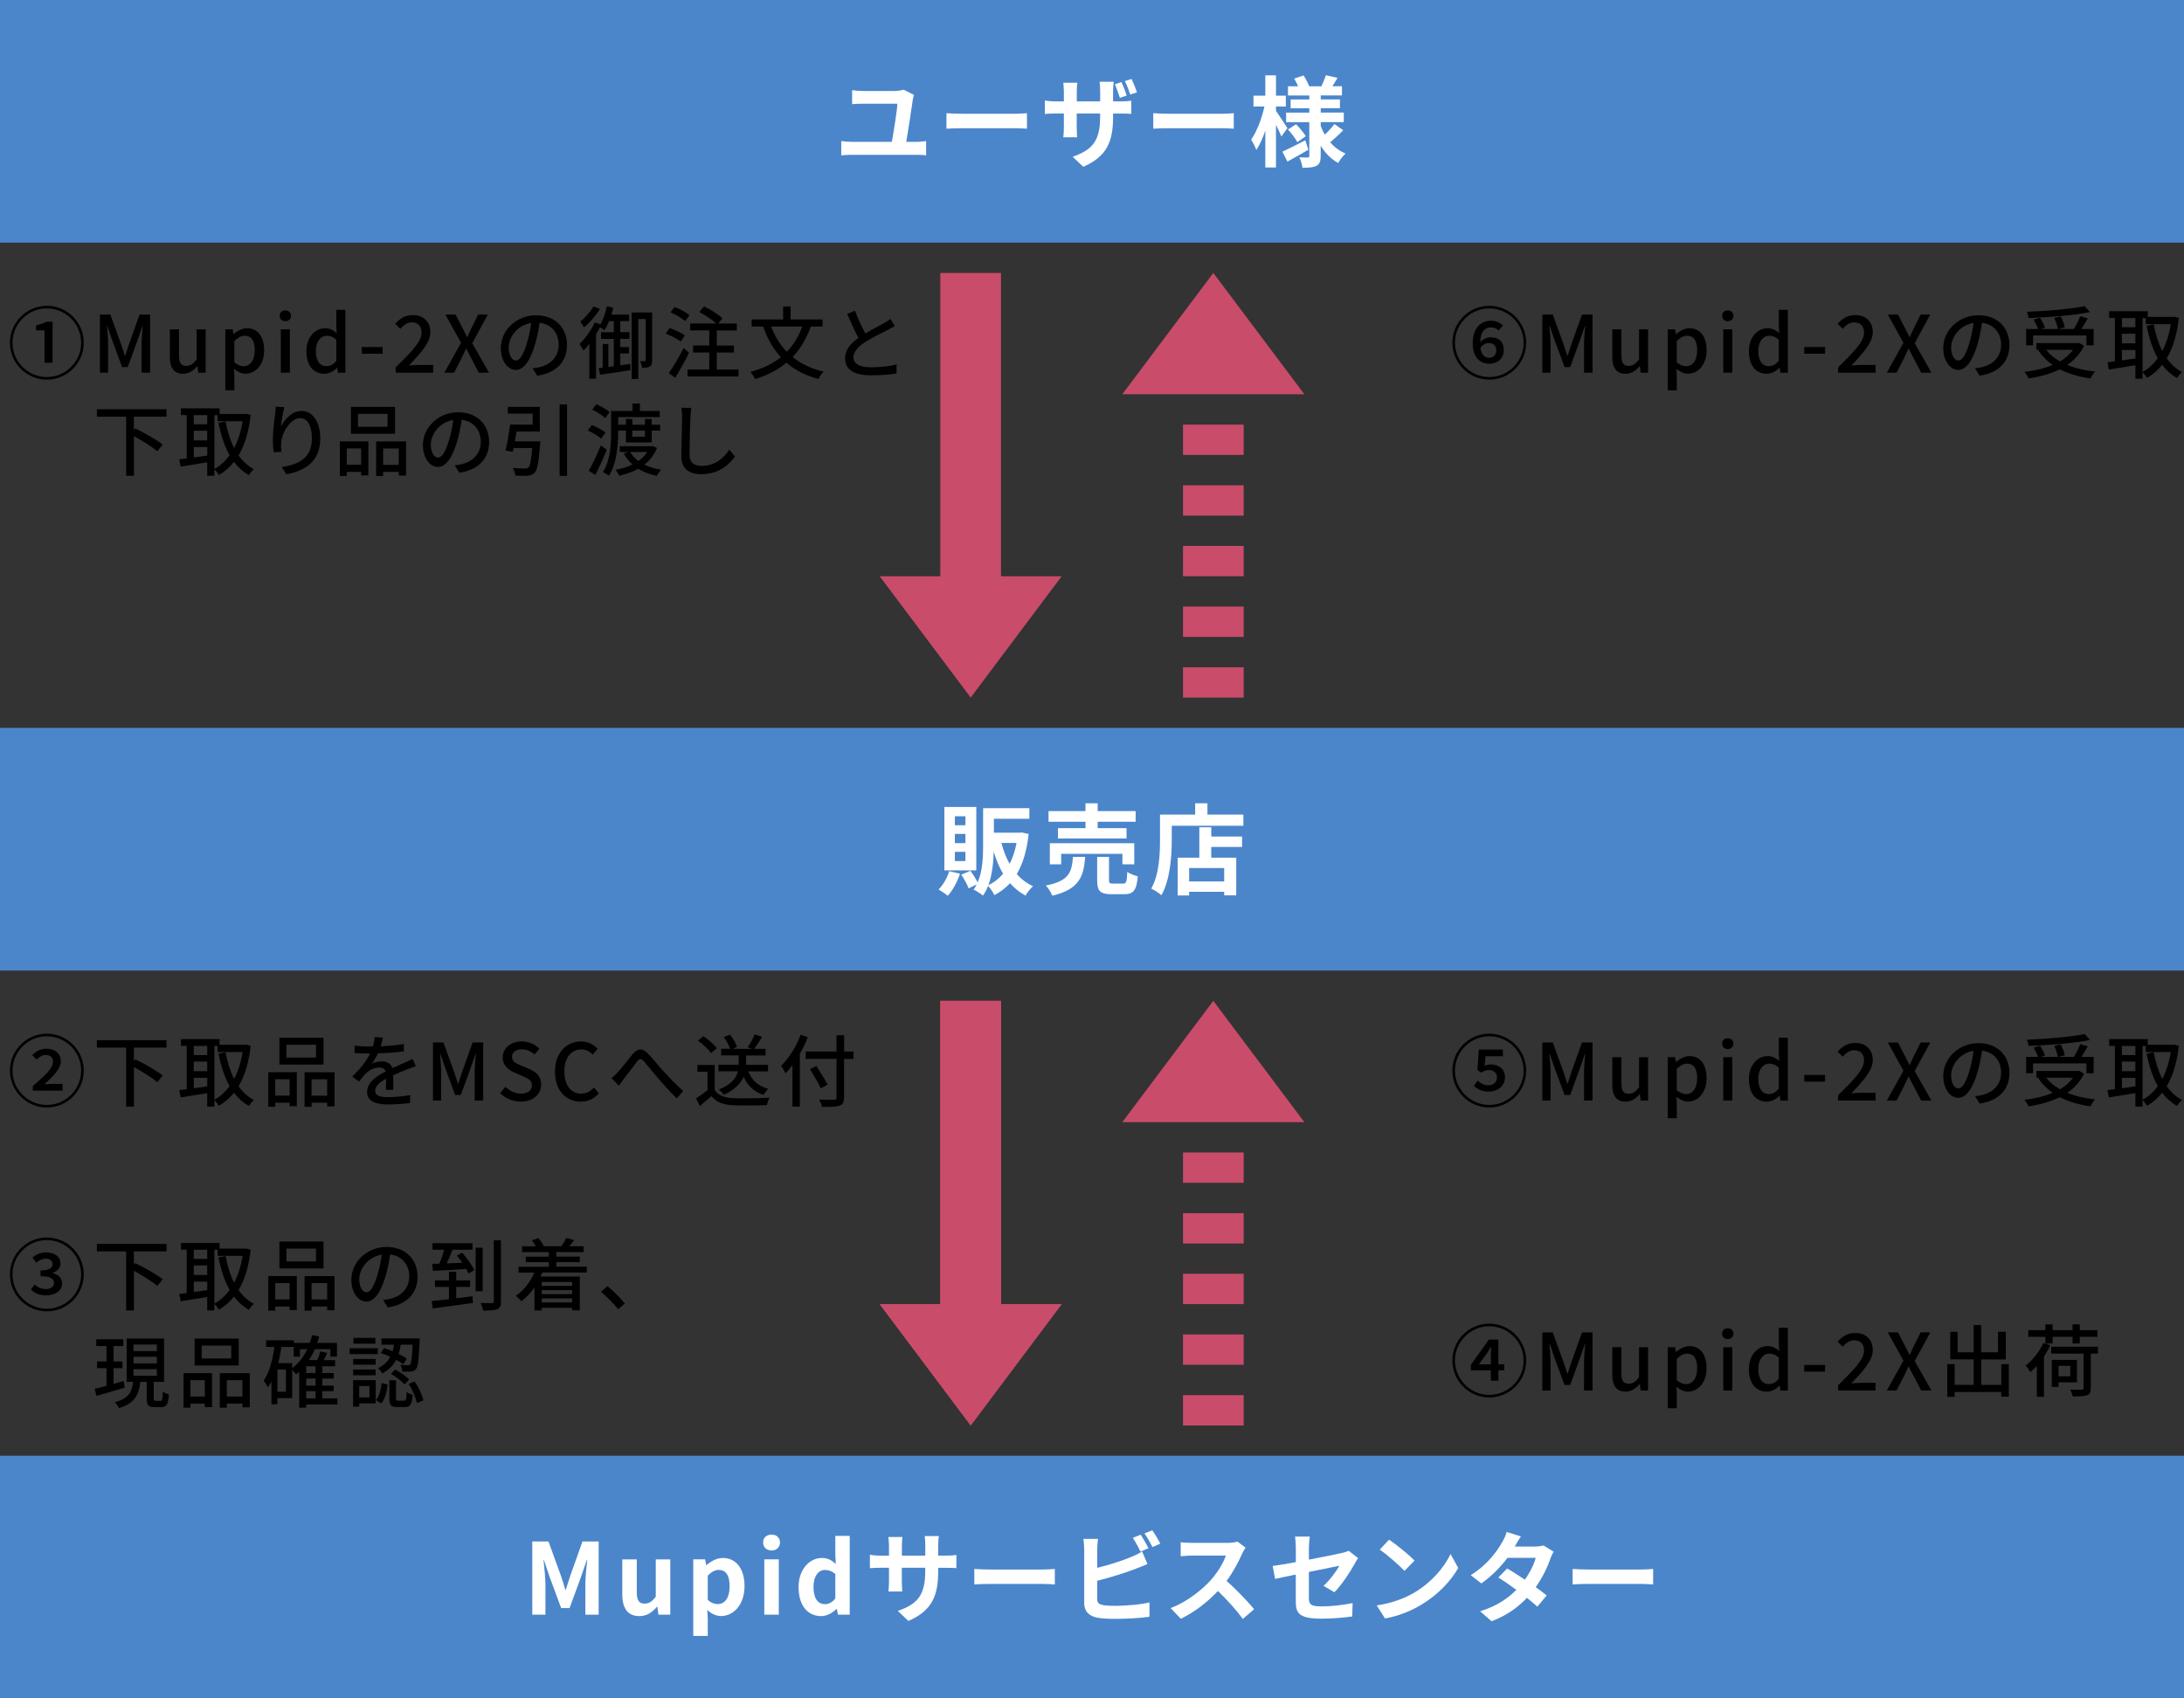 <?xml version="1.0" encoding="UTF-8"?>
<svg id="_レイヤー_1" data-name="レイヤー 1" xmlns="http://www.w3.org/2000/svg" width="420" height="326.67" viewBox="0 0 420 326.67">
  <rect x="0" y="0" width="420" height="326.67" fill="#333333" stroke="none"/>
  <defs>
    <style>
      .cls-1 {
        fill: #c94c6a;
      }

      .cls-2 {
        fill: #fff;
      }

      .cls-3 {
        fill: #4b86cb;
      }
    </style>
  </defs>
  <polygon class="cls-1" points="186.67 134.17 204.17 110.83 169.17 110.83 186.67 134.17"/>
  <polygon class="cls-1" points="186.67 274.17 204.17 250.83 169.17 250.83 186.67 274.17"/>
  <rect class="cls-3" width="420" height="46.67"/>
  <g>
    <path class="cls-2" d="M175.55,19.09c-.23,1.73-.91,6.06-1.27,8.19h2.05c.67,0,1.27-.1,1.77-.15v2.75c-.53-.08-1.33-.1-1.77-.1h-12.67c-.57,0-1.23.04-1.88.1v-2.75c.61.09,1.29.15,1.88.15h7.85c.36-2.07,1.03-6.1,1.06-7.33h-6.55c-.76,0-1.46.02-2.15.08v-2.68c.61.08,1.48.15,2.13.15h6c.49,0,1.44-.11,1.77-.25l1.98.99c-.08.27-.17.7-.19.85Z"/>
    <path class="cls-2" d="M185.07,21.88h10.2c.89,0,1.73-.08,2.22-.11v2.98c-.46-.02-1.42-.09-2.22-.09h-10.2c-1.08,0-2.36.04-3.06.09v-2.98c.68.06,2.07.11,3.06.11Z"/>
    <path class="cls-2" d="M208.31,32.07l-2.03-1.92c3.67-1.29,5.28-2.93,5.28-7.6v-.72h-4.5v2.58c0,.86.06,1.62.08,2h-2.66c.06-.38.11-1.14.11-2v-2.58h-1.61c-.95,0-1.63.06-2.05.08v-2.58c.34.06,1.1.17,2.05.17h1.61v-1.88c0-.55-.06-1.12-.11-1.71h2.7c-.04.36-.11.97-.11,1.73v1.86h4.5v-2c0-.76-.06-1.39-.11-1.77h2.72c-.06.4-.13,1.01-.13,1.77v2h1.41c1.01,0,1.58-.04,2.09-.13v2.53c-.42-.04-1.08-.06-2.07-.06h-1.43v.63c0,4.71-1.12,7.58-5.72,9.61ZM216.67,18.39l-1.31.42c-.27-.8-.61-1.84-.97-2.6l1.27-.42c.36.76.8,1.86,1.01,2.6ZM218.66,17.76l-1.31.42c-.27-.82-.63-1.84-1.03-2.58l1.29-.42c.36.76.8,1.86,1.04,2.58Z"/>
    <path class="cls-2" d="M224.84,21.88h10.2c.89,0,1.73-.08,2.22-.11v2.98c-.46-.02-1.42-.09-2.22-.09h-10.2c-1.08,0-2.36.04-3.06.09v-2.98c.68.06,2.07.11,3.06.11Z"/>
    <path class="cls-2" d="M246.42,26.24c-.23-.55-.63-1.41-1.04-2.22v8.19h-2.05v-7.1c-.49,1.46-1.08,2.79-1.73,3.74-.21-.63-.67-1.48-.99-2,1.06-1.48,2.07-4.12,2.55-6.36h-2.11v-2.09h2.28v-3.91h2.05v3.91h1.9v2.09h-1.9v.84c.51.7,1.88,2.79,2.2,3.31l-1.16,1.62ZM251.61,28.8c-1.33.78-2.81,1.61-4.03,2.28l-.97-1.9c1.12-.51,2.79-1.37,4.41-2.2l.59,1.82ZM258.31,25.04c-.8.84-1.77,1.73-2.51,2.34.82.93,1.8,1.67,2.96,2.15-.48.42-1.1,1.25-1.42,1.82-1.39-.76-2.51-1.92-3.36-3.34v1.98c0,1.03-.19,1.56-.8,1.9-.63.32-1.52.38-2.7.38-.08-.59-.32-1.46-.61-2.01.65.04,1.39.04,1.62.04s.3-.09.3-.32v-6.48h-4.46v-1.84h4.46v-.84h-3.59v-1.69h3.59v-.76h-4.1v-1.77h1.94c-.19-.49-.48-1.03-.74-1.48l1.79-.61c.44.67.89,1.52,1.08,2.09h2.36c.29-.65.67-1.52.86-2.13l2.24.51c-.34.57-.68,1.14-.99,1.61h1.84v1.77h-4.08v.76h3.69v1.69h-3.69v.84h4.43v1.84h-4.43v.74c.21.59.48,1.14.78,1.67.67-.63,1.41-1.42,1.84-2.05l1.71,1.2ZM249.23,23.9c.7.68,1.5,1.65,1.88,2.3l-1.62,1.14c-.34-.67-1.12-1.69-1.8-2.43l1.54-1.01Z"/>
  </g>
  <rect class="cls-3" y="140" width="420" height="46.67"/>
  <g>
    <path class="cls-2" d="M184.62,168.04c-.53,1.6-1.42,3.23-2.36,4.25-.42-.36-1.27-.93-1.77-1.21.89-.88,1.65-2.2,2.05-3.52l2.07.48ZM187.75,167.41h-6.14v-12.2h6.14v12.2ZM185.66,157h-2.03v1.73h2.03v-1.73ZM185.66,160.4h-2.03v1.77h2.03v-1.77ZM185.66,163.84h-2.03v1.77h2.03v-1.77ZM197.82,160.42c-.36,3.21-1.12,5.74-2.28,7.69.85.99,1.9,1.79,3.12,2.34-.47.42-1.14,1.23-1.44,1.8-1.16-.61-2.15-1.43-2.98-2.38-.86.93-1.86,1.69-3,2.3-.27-.53-.76-1.31-1.22-1.77-.27.67-.59,1.31-.99,1.86-.38-.34-1.29-.93-1.8-1.16.23-.3.42-.64.59-.99l-1.54.76c-.25-.72-.87-1.82-1.42-2.64l1.75-.74c.51.67,1.06,1.56,1.41,2.22.95-2.2,1.04-4.94,1.04-7.14v-7.12h8.89v2.03h-6.82v2.68h5.02l.36-.04,1.33.29ZM192.9,168.06c-.74-1.25-1.33-2.68-1.8-4.24-.06,2.07-.29,4.43-1.03,6.44,1.08-.51,2.03-1.25,2.83-2.21ZM192.58,162.13c.38,1.46.89,2.83,1.58,4.03.59-1.16,1.04-2.51,1.33-4.03h-2.91Z"/>
    <path class="cls-2" d="M208.69,164.81c-.3,3.82-1.14,6.23-6.33,7.47-.21-.59-.78-1.48-1.23-1.96,4.5-.88,4.98-2.58,5.21-5.51h2.36ZM208.75,158.05h-7.11v-2.05h7.11v-1.5h2.34v1.5h7.3v2.05h-7.3v1.24h5.55v1.98h-13.19v-1.98h5.3v-1.24ZM215.85,166.24v-2.01h-11.78v2.01h-2.18v-4.05h16.24v4.05h-2.28ZM215.96,169.96c.63,0,.74-.32.82-2.26.46.36,1.42.7,2.03.85-.25,2.74-.84,3.44-2.62,3.44h-2.45c-2.2,0-2.75-.65-2.75-2.68v-4.5h2.28v4.48c0,.59.11.66.8.66h1.9Z"/>
    <path class="cls-2" d="M239.11,156.68v2.15h-13.77v2.64c0,3.06-.29,7.75-1.99,10.71-.42-.38-1.42-1.03-1.96-1.27,1.56-2.72,1.69-6.71,1.69-9.44v-4.79h6.76v-2.18h2.36v2.18h6.92ZM232.93,160.9h5.93v2h-5.93v2.07h4.81v7.24h-2.32v-.68h-6.74v.7h-2.2v-7.26h4.16v-5.85h2.3v1.79ZM235.42,166.96h-6.74v2.58h6.74v-2.58Z"/>
  </g>
  <rect class="cls-3" y="280" width="420" height="46.67"/>
  <g>
    <path class="cls-2" d="M102.36,296.49h3.12l2.39,6.59c.3.87.57,1.8.85,2.7h.09c.3-.89.55-1.82.86-2.7l2.34-6.59h3.12v14.08h-2.56v-5.87c0-1.33.21-3.29.36-4.62h-.09l-1.14,3.31-2.17,5.91h-1.61l-2.19-5.91-1.12-3.31h-.08c.13,1.33.36,3.29.36,4.62v5.87h-2.53v-14.08Z"/>
    <path class="cls-2" d="M119.67,306.58v-6.65h2.79v6.29c0,1.63.46,2.22,1.48,2.22.87,0,1.44-.38,2.17-1.33v-7.18h2.79v10.64h-2.28l-.21-1.52h-.08c-.91,1.08-1.94,1.79-3.38,1.79-2.3,0-3.29-1.6-3.29-4.25Z"/>
    <path class="cls-2" d="M133.32,299.93h2.28l.21,1.1h.06c.89-.76,1.99-1.37,3.13-1.37,2.62,0,4.18,2.15,4.18,5.41,0,3.65-2.18,5.76-4.52,5.76-.93,0-1.82-.42-2.64-1.16l.09,1.75v3.23h-2.79v-14.72ZM140.31,305.11c0-2.03-.65-3.15-2.11-3.15-.72,0-1.37.36-2.09,1.1v4.67c.67.59,1.35.8,1.92.8,1.29,0,2.28-1.1,2.28-3.42Z"/>
    <path class="cls-2" d="M146.75,296.68c0-.91.67-1.52,1.63-1.52s1.62.61,1.62,1.52-.67,1.54-1.62,1.54-1.63-.61-1.63-1.54ZM146.98,299.93h2.79v10.64h-2.79v-10.64Z"/>
    <path class="cls-2" d="M153.57,305.25c0-3.46,2.17-5.59,4.46-5.59,1.2,0,1.94.46,2.7,1.16l-.09-1.67v-3.74h2.77v15.16h-2.26l-.21-1.1h-.08c-.78.76-1.84,1.37-2.94,1.37-2.64,0-4.35-2.09-4.35-5.58ZM160.64,307.43v-4.67c-.65-.59-1.33-.8-2-.8-1.2,0-2.2,1.14-2.2,3.27s.8,3.31,2.2,3.31c.74,0,1.37-.3,2-1.1Z"/>
    <path class="cls-2" d="M174.68,311.76l-2.03-1.92c3.67-1.27,5.28-2.91,5.28-7.58v-.72h-4.5v2.58c0,.84.06,1.62.08,1.99h-2.66c.06-.38.11-1.14.11-1.99v-2.58h-1.62c-.95,0-1.63.04-2.05.08v-2.58c.32.06,1.1.17,2.05.17h1.62v-1.88c0-.55-.06-1.14-.11-1.71h2.7c-.06.36-.11.97-.11,1.71v1.88h4.5v-2c0-.76-.06-1.39-.11-1.77h2.72c-.06.38-.13,1.01-.13,1.77v2h1.41c1.01,0,1.58-.04,2.09-.13v2.53c-.42-.04-1.08-.06-2.09-.06h-1.41v.63c0,4.71-1.14,7.58-5.72,9.59Z"/>
    <path class="cls-2" d="M190.43,301.88h10.2c.89,0,1.73-.08,2.22-.11v2.98c-.46-.02-1.42-.1-2.22-.1h-10.2c-1.08,0-2.36.04-3.06.1v-2.98c.68.06,2.07.11,3.06.11Z"/>
    <path class="cls-2" d="M211,297.97v3.59c2.24-.55,4.88-1.39,6.57-2.11.68-.27,1.33-.57,2.07-1.03l1.03,2.41c-.74.3-1.6.67-2.22.89-1.92.76-4.98,1.71-7.45,2.32v3.51c0,.82.38,1.03,1.24,1.2.57.08,1.35.12,2.2.12,1.98,0,5.05-.25,6.61-.67v2.77c-1.79.27-4.67.4-6.76.4-1.24,0-2.38-.07-3.19-.21-1.65-.3-2.6-1.21-2.6-2.85v-10.35c0-.42-.06-1.41-.15-1.98h2.81c-.09.57-.15,1.44-.15,1.98ZM220.87,297.78l-1.54.65c-.38-.78-.97-1.9-1.48-2.64l1.5-.61c.48.7,1.16,1.9,1.52,2.6ZM223.13,296.91l-1.5.65c-.4-.8-1.01-1.9-1.54-2.62l1.5-.61c.51.7,1.22,1.92,1.54,2.58Z"/>
    <path class="cls-2" d="M238.86,298.86c-.65,1.48-1.71,3.51-2.98,5.22,1.88,1.63,4.18,4.07,5.3,5.43l-2.17,1.88c-1.24-1.71-3-3.65-4.79-5.38-2.01,2.13-4.54,4.1-7.14,5.34l-1.96-2.05c3.06-1.14,6-3.46,7.79-5.45,1.25-1.43,2.41-3.31,2.83-4.65h-6.44c-.8,0-1.84.11-2.24.13v-2.7c.51.08,1.67.13,2.24.13h6.71c.82,0,1.58-.12,1.96-.25l1.56,1.16c-.15.21-.49.8-.67,1.18Z"/>
    <path class="cls-2" d="M249.2,302.85c-1.69.34-3.19.65-3.99.84l-.46-2.49c.89-.11,2.56-.4,4.45-.74v-2.72c0-.63-.06-1.6-.15-2.19h2.83c-.08.59-.17,1.54-.17,2.19v2.24c2.77-.53,5.43-1.06,6.29-1.27.53-.11.99-.25,1.35-.44l1.82,1.41c-.17.27-.46.7-.63,1.04-.84,1.58-2.56,4.18-3.93,5.53l-2.09-1.23c1.25-1.12,2.51-2.85,3.04-3.86-.59.13-3.15.63-5.85,1.18v5.03c0,1.18.34,1.6,2.43,1.6s4.1-.27,5.98-.64l-.08,2.58c-1.58.23-3.86.42-5.89.42-4.33,0-4.96-1.04-4.96-3.29v-5.19Z"/>
    <path class="cls-2" d="M272.03,306.29c3.25-1.92,5.72-4.83,6.92-7.39l1.48,2.68c-1.44,2.56-3.97,5.19-7.03,7.03-1.92,1.16-4.37,2.22-7.05,2.68l-1.6-2.51c2.96-.42,5.43-1.39,7.28-2.49ZM272.03,300.16l-1.94,1.98c-.99-1.06-3.36-3.13-4.75-4.1l1.79-1.9c1.33.89,3.8,2.87,4.9,4.03Z"/>
    <path class="cls-2" d="M291.32,297.46h3.86c.59,0,1.23-.08,1.65-.21l1.94,1.2c-.21.36-.46.87-.63,1.35-.51,1.54-1.46,3.57-2.81,5.47.82.59,1.56,1.14,2.11,1.6l-1.8,2.15c-.51-.47-1.22-1.06-2-1.69-1.67,1.77-3.84,3.38-6.8,4.5l-2.2-1.92c3.29-1.01,5.4-2.55,6.97-4.12-1.24-.91-2.49-1.77-3.46-2.38l1.69-1.73c1.01.57,2.2,1.35,3.4,2.15.99-1.37,1.8-3.02,2.09-4.2h-5.43c-1.33,1.77-3.1,3.59-5.02,4.92l-2.05-1.58c3.32-2.07,5.09-4.67,6.04-6.33.3-.46.7-1.33.87-1.98l2.75.86c-.48.66-.95,1.52-1.18,1.94Z"/>
    <path class="cls-2" d="M305.49,301.88h10.2c.89,0,1.73-.08,2.22-.11v2.98c-.46-.02-1.42-.1-2.22-.1h-10.2c-1.08,0-2.36.04-3.06.1v-2.98c.68.06,2.07.11,3.06.11Z"/>
  </g>
  <rect class="cls-1" x="180.83" y="192.5" width="11.67" height="70"/>
  <rect class="cls-1" x="180.83" y="52.5" width="11.67" height="70"/>
  <polygon class="cls-1" points="186.67 274.17 204.17 250.83 169.17 250.83 186.67 274.17"/>
  <rect class="cls-1" x="180.83" y="192.5" width="11.67" height="70"/>
  <g>
    <polygon class="cls-1" points="233.33 52.5 215.83 75.83 250.83 75.83 233.33 52.5"/>
    <rect class="cls-1" x="227.5" y="81.67" width="11.67" height="5.83" transform="translate(466.67 169.17) rotate(-180)"/>
    <rect class="cls-1" x="227.5" y="93.33" width="11.67" height="5.83" transform="translate(466.67 192.5) rotate(-180)"/>
    <rect class="cls-1" x="227.5" y="105" width="11.67" height="5.83" transform="translate(466.67 215.83) rotate(-180)"/>
    <rect class="cls-1" x="227.5" y="116.67" width="11.67" height="5.83" transform="translate(466.67 239.17) rotate(-180)"/>
    <rect class="cls-1" x="227.5" y="128.33" width="11.67" height="5.83" transform="translate(466.67 262.5) rotate(-180)"/>
  </g>
  <g>
    <polygon class="cls-1" points="233.33 192.5 215.83 215.83 250.83 215.83 233.33 192.5"/>
    <rect class="cls-1" x="227.5" y="221.67" width="11.67" height="5.83" transform="translate(466.67 449.17) rotate(-180)"/>
    <rect class="cls-1" x="227.5" y="233.33" width="11.67" height="5.83" transform="translate(466.67 472.5) rotate(-180)"/>
    <rect class="cls-1" x="227.5" y="245" width="11.67" height="5.83" transform="translate(466.67 495.83) rotate(-180)"/>
    <rect class="cls-1" x="227.5" y="256.67" width="11.67" height="5.83" transform="translate(466.67 519.17) rotate(-180)"/>
    <rect class="cls-1" x="227.5" y="268.33" width="11.67" height="5.83" transform="translate(466.67 542.5) rotate(-180)"/>
  </g>
  <g>
    <path d="M293.5,65.92c0,3.94-3.21,7.1-7.1,7.1s-7.1-3.19-7.1-7.1,3.19-7.1,7.1-7.1,7.1,3.18,7.1,7.1ZM293,65.92c0-3.64-2.96-6.6-6.6-6.6s-6.6,2.99-6.6,6.6,2.96,6.6,6.6,6.6,6.6-2.96,6.6-6.6ZM288.2,63.55c-.35-.33-.9-.59-1.44-.59-1.11,0-2.03.71-2.11,2.84.53-.56,1.32-.93,2.05-.93,1.46,0,2.49.8,2.49,2.47s-1.26,2.62-2.78,2.62c-1.74,0-3.2-1.2-3.2-3.9,0-3.06,1.65-4.37,3.49-4.37,1.05,0,1.8.41,2.32.91l-.82.94ZM287.75,67.39c0-.88-.53-1.41-1.43-1.41-.5,0-1.11.24-1.62.9.17,1.38.82,1.93,1.73,1.93.71,0,1.32-.56,1.32-1.41Z"/>
    <path d="M296.59,60.5h2.02l2.05,5.66c.26.74.49,1.5.74,2.24h.08c.26-.74.47-1.5.73-2.24l2.02-5.66h2.03v11.18h-1.64v-5.52c0-1,.14-2.44.23-3.46h-.06l-.89,2.58-1.94,5.32h-1.09l-1.96-5.32-.88-2.58h-.06c.08,1.02.21,2.46.21,3.46v5.52h-1.58v-11.18Z"/>
    <path d="M310.06,68.59v-5.25h1.75v5.04c0,1.43.41,2,1.39,2,.77,0,1.3-.36,2-1.24v-5.79h1.74v8.34h-1.43l-.14-1.26h-.05c-.76.88-1.58,1.46-2.71,1.46-1.79,0-2.56-1.17-2.56-3.29Z"/>
    <path d="M320.7,63.34h1.43l.14.91h.05c.73-.61,1.64-1.12,2.58-1.12,2.11,0,3.29,1.68,3.29,4.25,0,2.87-1.71,4.5-3.59,4.5-.74,0-1.49-.33-2.2-.94l.06,1.43v2.7h-1.74v-11.72ZM326.38,67.4c0-1.74-.56-2.82-1.96-2.82-.65,0-1.27.33-1.97,1.02v4.08c.65.56,1.29.76,1.81.76,1.21,0,2.12-1.08,2.12-3.03Z"/>
    <path d="M331.18,60.73c0-.62.44-1.03,1.08-1.03s1.09.41,1.09,1.03-.46,1.05-1.09,1.05-1.08-.41-1.08-1.05ZM331.4,63.34h1.74v8.34h-1.74v-8.34Z"/>
    <path d="M336.33,67.51c0-2.7,1.71-4.38,3.58-4.38.96,0,1.56.36,2.25.94l-.08-1.38v-3.09h1.74v12.09h-1.43l-.14-.94h-.06c-.62.64-1.49,1.14-2.43,1.14-2.09,0-3.44-1.59-3.44-4.37ZM342.07,69.42v-4.08c-.62-.56-1.21-.76-1.83-.76-1.17,0-2.11,1.11-2.11,2.91,0,1.9.74,2.94,2.05,2.94.7,0,1.29-.32,1.9-1.02Z"/>
    <path d="M346.97,66.75h4v1.29h-4v-1.29Z"/>
    <path d="M353.48,70.66c3.11-3.05,4.99-4.99,4.99-6.69,0-1.18-.64-1.97-1.9-1.97-.88,0-1.61.56-2.2,1.24l-.99-.97c.96-1.03,1.94-1.67,3.4-1.67,2.05,0,3.37,1.3,3.37,3.28s-1.8,3.99-4.12,6.42c.56-.06,1.27-.11,1.82-.11h2.84v1.49h-7.21v-1.02Z"/>
    <path d="M366.04,65.92l-3-5.42h1.96l1.35,2.62c.27.52.52,1.02.85,1.68h.08c.29-.67.5-1.17.76-1.68l1.32-2.62h1.85l-3,5.51,3.22,5.67h-1.96l-1.47-2.78c-.29-.58-.58-1.14-.93-1.82h-.06c-.3.68-.59,1.24-.86,1.82l-1.43,2.78h-1.87l3.2-5.76Z"/>
    <path d="M380.7,72.26l-.89-1.43c.52-.04.97-.12,1.35-.21,1.94-.44,3.67-1.87,3.67-4.31,0-2.2-1.33-3.94-3.67-4.23-.21,1.37-.47,2.84-.91,4.26-.91,3.09-2.17,4.81-3.67,4.81s-2.88-1.67-2.88-4.2c0-3.4,2.97-6.31,6.78-6.31s5.95,2.55,5.95,5.72-2.03,5.37-5.72,5.9ZM376.62,69.34c.68,0,1.4-.99,2.09-3.32.38-1.2.65-2.58.83-3.91-2.73.44-4.32,2.81-4.32,4.69,0,1.74.74,2.55,1.39,2.55Z"/>
    <path d="M400.78,66.51c-.73,1.55-1.87,2.75-3.23,3.69,1.55.62,3.34,1.05,5.34,1.26-.3.32-.67.92-.86,1.33-2.25-.32-4.23-.9-5.92-1.76-1.78.88-3.84,1.43-5.99,1.77-.14-.36-.52-.97-.82-1.27,2-.24,3.85-.67,5.45-1.33-1.11-.76-2.03-1.7-2.76-2.79l.27-.12h-.65v-1.3h7.96l.26-.04.96.58ZM390.96,66.42h-1.32v-3.14h2.29c-.18-.53-.53-1.26-.86-1.81l1.23-.35c.41.58.8,1.38.97,1.9l-.82.26h3.28c-.08-.56-.36-1.46-.68-2.14l1.26-.27c.33.67.67,1.53.76,2.09l-1.27.32h3.02c.44-.71.92-1.7,1.21-2.44l1.47.39c-.39.68-.83,1.44-1.26,2.05h2.38v3.14h-1.38v-1.9h-10.27v1.9ZM401.89,60.03c-3.19.64-7.86,1-11.8,1.14-.02-.35-.17-.9-.3-1.2,3.9-.15,8.48-.53,11.12-1.09l.99,1.15ZM393.49,67.28c.67.88,1.56,1.62,2.65,2.23,1.03-.59,1.88-1.32,2.52-2.23h-5.17Z"/>
    <path d="M419,61.15c-.35,3.26-1.15,5.81-2.32,7.77.79,1.12,1.76,2.03,2.94,2.65-.32.27-.77.8-.97,1.15-1.12-.65-2.06-1.5-2.85-2.55-.82,1.05-1.8,1.87-2.9,2.52-.2-.33-.58-.82-.88-1.09v1.24h-1.37v-2.59c-1.83.3-3.7.61-5.11.83l-.26-1.41c.42-.05.89-.12,1.43-.18v-8.33h-1.11v-1.3h7.43v1.09h4.81l.24-.04.91.24ZM408.06,61.17v1.76h2.59v-1.76h-2.59ZM408.06,66.04h2.59v-1.85h-2.59v1.85ZM410.66,68.95v-1.64h-2.59v2l2.59-.36ZM412.02,71.53c1.12-.59,2.11-1.49,2.94-2.64-.99-1.74-1.67-3.85-2.15-6.23l1.37-.27c.35,1.88.88,3.62,1.64,5.13.76-1.44,1.32-3.19,1.64-5.17h-4.81v-1.17h-.62v10.36Z"/>
  </g>
  <g>
    <path d="M279.3,205.92c0-3.91,3.19-7.1,7.1-7.1s7.1,3.19,7.1,7.1-3.21,7.1-7.1,7.1-7.1-3.19-7.1-7.1ZM293,205.92c0-3.64-2.96-6.6-6.6-6.6s-6.6,2.99-6.6,6.6,2.96,6.6,6.6,6.6,6.6-2.96,6.6-6.6ZM283.44,208.86l.71-1c.52.44,1.17.88,2.09.88s1.64-.56,1.64-1.49-.65-1.44-1.59-1.44c-.58,0-.93.17-1.43.48l-.74-.46.27-3.96h4.63v1.29h-3.34l-.17,1.85c.36-.17.74-.27,1.18-.27,1.49,0,2.73.79,2.73,2.47s-1.47,2.75-3.08,2.75c-1.38,0-2.28-.52-2.91-1.11Z"/>
    <path d="M296.59,200.5h2.02l2.05,5.66c.26.74.49,1.5.74,2.24h.08c.26-.74.47-1.5.73-2.24l2.02-5.66h2.03v11.18h-1.64v-5.52c0-1,.14-2.44.23-3.46h-.06l-.89,2.58-1.94,5.32h-1.09l-1.96-5.32-.88-2.58h-.06c.08,1.02.21,2.46.21,3.46v5.52h-1.58v-11.18Z"/>
    <path d="M310.06,208.59v-5.25h1.75v5.04c0,1.43.41,2,1.39,2,.77,0,1.3-.36,2-1.24v-5.79h1.74v8.34h-1.43l-.14-1.26h-.05c-.76.88-1.58,1.46-2.71,1.46-1.79,0-2.56-1.17-2.56-3.29Z"/>
    <path d="M320.7,203.34h1.43l.14.91h.05c.73-.61,1.64-1.12,2.58-1.12,2.11,0,3.29,1.68,3.29,4.25,0,2.87-1.71,4.5-3.59,4.5-.74,0-1.49-.33-2.2-.94l.06,1.43v2.7h-1.74v-11.72ZM326.38,207.4c0-1.74-.56-2.82-1.96-2.82-.65,0-1.27.33-1.97,1.02v4.08c.65.56,1.29.76,1.81.76,1.21,0,2.12-1.08,2.12-3.03Z"/>
    <path d="M331.18,200.73c0-.62.44-1.03,1.08-1.03s1.09.41,1.09,1.03-.46,1.05-1.09,1.05-1.08-.41-1.08-1.05ZM331.4,203.34h1.74v8.34h-1.74v-8.34Z"/>
    <path d="M336.33,207.51c0-2.7,1.71-4.38,3.58-4.38.96,0,1.56.37,2.25.94l-.08-1.38v-3.09h1.74v12.09h-1.43l-.14-.94h-.06c-.62.64-1.49,1.14-2.43,1.14-2.09,0-3.44-1.59-3.44-4.37ZM342.07,209.42v-4.08c-.62-.56-1.21-.76-1.83-.76-1.17,0-2.11,1.11-2.11,2.91,0,1.9.74,2.94,2.05,2.94.7,0,1.29-.32,1.9-1.02Z"/>
    <path d="M346.97,206.75h4v1.29h-4v-1.29Z"/>
    <path d="M353.48,210.66c3.11-3.05,4.99-4.99,4.99-6.69,0-1.18-.64-1.97-1.9-1.97-.88,0-1.61.56-2.2,1.24l-.99-.97c.96-1.03,1.94-1.67,3.4-1.67,2.05,0,3.37,1.3,3.37,3.28s-1.8,3.99-4.12,6.42c.56-.06,1.27-.11,1.82-.11h2.84v1.49h-7.21v-1.02Z"/>
    <path d="M366.04,205.92l-3-5.41h1.96l1.35,2.62c.27.52.52,1.02.85,1.68h.08c.29-.67.5-1.17.76-1.68l1.32-2.62h1.85l-3,5.51,3.22,5.67h-1.96l-1.47-2.78c-.29-.58-.58-1.14-.93-1.82h-.06c-.3.68-.59,1.24-.86,1.82l-1.43,2.78h-1.87l3.2-5.76Z"/>
    <path d="M380.7,212.26l-.89-1.43c.52-.04.97-.12,1.35-.21,1.94-.44,3.67-1.87,3.67-4.31,0-2.2-1.33-3.94-3.67-4.23-.21,1.37-.47,2.84-.91,4.26-.91,3.09-2.17,4.81-3.67,4.81s-2.88-1.67-2.88-4.2c0-3.4,2.97-6.31,6.78-6.31s5.95,2.55,5.95,5.72-2.03,5.37-5.72,5.9ZM376.62,209.34c.68,0,1.4-.98,2.09-3.32.38-1.2.65-2.58.83-3.91-2.73.44-4.32,2.81-4.32,4.69,0,1.74.74,2.55,1.39,2.55Z"/>
    <path d="M400.78,206.51c-.73,1.55-1.87,2.75-3.23,3.69,1.55.62,3.34,1.05,5.34,1.26-.3.32-.67.92-.86,1.33-2.25-.32-4.23-.89-5.92-1.76-1.78.88-3.84,1.43-5.99,1.78-.14-.36-.52-.97-.82-1.27,2-.24,3.85-.67,5.45-1.34-1.11-.76-2.03-1.7-2.76-2.79l.27-.12h-.65v-1.3h7.96l.26-.04.96.58ZM390.96,206.42h-1.32v-3.14h2.29c-.18-.53-.53-1.26-.86-1.8l1.23-.35c.41.58.8,1.38.97,1.9l-.82.26h3.28c-.08-.56-.36-1.46-.68-2.14l1.26-.27c.33.67.67,1.53.76,2.09l-1.27.32h3.02c.44-.71.92-1.7,1.21-2.44l1.47.39c-.39.68-.83,1.44-1.26,2.05h2.38v3.14h-1.38v-1.9h-10.27v1.9ZM401.89,200.03c-3.19.64-7.86,1-11.8,1.14-.02-.35-.17-.9-.3-1.2,3.9-.15,8.48-.53,11.12-1.09l.99,1.15ZM393.49,207.28c.67.88,1.56,1.62,2.65,2.23,1.03-.59,1.88-1.32,2.52-2.23h-5.17Z"/>
    <path d="M419,201.15c-.35,3.26-1.15,5.81-2.32,7.77.79,1.12,1.76,2.03,2.94,2.65-.32.27-.77.8-.97,1.15-1.12-.65-2.06-1.5-2.85-2.55-.82,1.05-1.8,1.87-2.9,2.52-.2-.33-.58-.82-.88-1.09v1.24h-1.37v-2.59c-1.83.3-3.7.61-5.11.83l-.26-1.41c.42-.04.89-.12,1.43-.18v-8.33h-1.11v-1.3h7.43v1.09h4.81l.24-.04.91.24ZM408.06,201.17v1.76h2.59v-1.76h-2.59ZM408.06,206.04h2.59v-1.85h-2.59v1.85ZM410.66,208.95v-1.64h-2.59v2l2.59-.37ZM412.02,211.53c1.12-.59,2.11-1.49,2.94-2.64-.99-1.74-1.67-3.85-2.15-6.23l1.37-.27c.35,1.88.88,3.62,1.64,5.13.76-1.44,1.32-3.19,1.64-5.17h-4.81v-1.17h-.62v10.36Z"/>
  </g>
  <g>
    <path d="M293.5,261.69c0,3.94-3.21,7.1-7.1,7.1s-7.1-3.19-7.1-7.1,3.19-7.1,7.1-7.1,7.1,3.19,7.1,7.1ZM293,261.69c0-3.64-2.96-6.6-6.6-6.6s-6.6,2.99-6.6,6.6,2.96,6.6,6.6,6.6,6.6-2.96,6.6-6.6ZM288.16,262.41h1.11v1.15h-1.11v2h-1.46v-2h-3.84v-1.05l3.46-4.85h1.83v4.75ZM286.7,262.41v-1.68c0-.46.03-1.17.06-1.65h-.06c-.26.46-.41.67-.7,1.14l-1.61,2.2h2.31Z"/>
    <path d="M296.59,256.28h2.02l2.05,5.66c.26.74.49,1.5.74,2.24h.08c.26-.74.47-1.5.73-2.24l2.02-5.66h2.03v11.18h-1.64v-5.52c0-1,.14-2.44.23-3.46h-.06l-.89,2.58-1.94,5.32h-1.09l-1.96-5.32-.88-2.58h-.06c.08,1.02.21,2.46.21,3.46v5.52h-1.58v-11.18Z"/>
    <path d="M310.06,264.36v-5.25h1.75v5.04c0,1.43.41,2,1.39,2,.77,0,1.3-.36,2-1.24v-5.79h1.74v8.34h-1.43l-.14-1.26h-.05c-.76.88-1.58,1.46-2.71,1.46-1.79,0-2.56-1.17-2.56-3.29Z"/>
    <path d="M320.7,259.12h1.43l.14.91h.05c.73-.61,1.64-1.12,2.58-1.12,2.11,0,3.29,1.68,3.29,4.25,0,2.87-1.71,4.51-3.59,4.51-.74,0-1.49-.33-2.2-.94l.06,1.43v2.7h-1.74v-11.72ZM326.38,263.18c0-1.74-.56-2.82-1.96-2.82-.65,0-1.27.33-1.97,1.02v4.08c.65.56,1.29.76,1.81.76,1.21,0,2.12-1.08,2.12-3.03Z"/>
    <path d="M331.18,256.51c0-.62.44-1.03,1.08-1.03s1.09.41,1.09,1.03-.46,1.05-1.09,1.05-1.08-.41-1.08-1.05ZM331.4,259.12h1.74v8.34h-1.74v-8.34Z"/>
    <path d="M336.33,263.29c0-2.7,1.71-4.38,3.58-4.38.96,0,1.56.36,2.25.94l-.08-1.38v-3.09h1.74v12.09h-1.43l-.14-.94h-.06c-.62.64-1.49,1.14-2.43,1.14-2.09,0-3.44-1.59-3.44-4.37ZM342.07,265.2v-4.08c-.62-.56-1.21-.76-1.83-.76-1.17,0-2.11,1.11-2.11,2.91,0,1.9.74,2.94,2.05,2.94.7,0,1.29-.32,1.9-1.02Z"/>
    <path d="M346.97,262.53h4v1.29h-4v-1.29Z"/>
    <path d="M353.48,266.44c3.11-3.05,4.99-4.99,4.99-6.69,0-1.18-.64-1.97-1.9-1.97-.88,0-1.61.56-2.2,1.24l-.99-.97c.96-1.03,1.94-1.67,3.4-1.67,2.05,0,3.37,1.3,3.37,3.28s-1.8,3.99-4.12,6.42c.56-.06,1.27-.11,1.82-.11h2.84v1.49h-7.21v-1.02Z"/>
    <path d="M366.04,261.69l-3-5.42h1.96l1.35,2.62c.27.52.52,1.02.85,1.68h.08c.29-.67.5-1.17.76-1.68l1.32-2.62h1.85l-3,5.51,3.22,5.67h-1.96l-1.47-2.78c-.29-.58-.58-1.14-.93-1.82h-.06c-.3.68-.59,1.24-.86,1.82l-1.43,2.78h-1.87l3.2-5.76Z"/>
    <path d="M386.31,262.36v6.27h-1.46v-.89h-8.96v.92h-1.42v-6.29h1.42v3.99h3.66v-4.9h-4.5v-5.29h1.41v3.93h3.09v-5.25h1.44v5.25h3.25v-3.94h1.49v5.31h-4.73v4.9h3.87v-3.99h1.46Z"/>
    <path d="M394.28,258.74c-.33.74-.76,1.47-1.21,2.18v7.73h-1.37v-5.96c-.39.47-.83.88-1.24,1.24-.17-.3-.62-.99-.89-1.3,1.33-1.03,2.62-2.62,3.38-4.32l1.33.43ZM393.35,257.13h-3.29v-1.29h3.29v-1.11h1.38v1.11h3.84v-1.11h1.39v1.11h3.38v1.29h-3.38v1.28h-1.39v-1.28h-3.84v1.28h-1.38v-1.28ZM403.45,260.35h-1.37v6.64c0,.79-.18,1.17-.74,1.37-.56.21-1.44.23-2.73.23-.08-.36-.29-.96-.5-1.32.97.04,1.94.04,2.2.03.29-.01.38-.08.38-.32v-6.63h-6.23v-1.32h8.99v1.32ZM395.87,265.88v.88h-1.3v-5.2h4.85v4.32h-3.55ZM395.87,262.71v2h2.26v-2h-2.26Z"/>
  </g>
  <g>
    <path d="M1.91,65.92c0-3.91,3.19-7.1,7.1-7.1s7.1,3.18,7.1,7.1-3.21,7.1-7.1,7.1-7.1-3.19-7.1-7.1ZM15.6,65.92c0-3.64-2.96-6.6-6.6-6.6s-6.6,2.99-6.6,6.6,2.96,6.6,6.6,6.6,6.6-2.96,6.6-6.6ZM8.57,63.54h-1.64v-.99c.85-.15,1.46-.36,2-.67h1.18v7.9h-1.55v-6.25Z"/>
    <path d="M19.2,60.5h2.02l2.05,5.66c.26.74.49,1.5.74,2.24h.08c.26-.74.47-1.5.73-2.24l2.02-5.66h2.03v11.18h-1.64v-5.52c0-1,.14-2.44.23-3.46h-.06l-.89,2.58-1.94,5.32h-1.09l-1.96-5.32-.88-2.58h-.06c.08,1.02.21,2.46.21,3.46v5.52h-1.58v-11.18Z"/>
    <path d="M32.67,68.59v-5.25h1.75v5.04c0,1.43.41,2,1.39,2,.77,0,1.3-.36,2-1.24v-5.79h1.74v8.34h-1.43l-.14-1.26h-.05c-.76.88-1.58,1.46-2.71,1.46-1.79,0-2.56-1.17-2.56-3.29Z"/>
    <path d="M43.31,63.34h1.43l.14.91h.05c.73-.61,1.64-1.12,2.58-1.12,2.11,0,3.29,1.68,3.29,4.25,0,2.87-1.71,4.5-3.59,4.5-.74,0-1.49-.33-2.2-.94l.06,1.43v2.7h-1.74v-11.72ZM48.99,67.4c0-1.74-.56-2.82-1.96-2.82-.65,0-1.27.33-1.97,1.02v4.08c.65.56,1.29.76,1.81.76,1.21,0,2.12-1.08,2.12-3.03Z"/>
    <path d="M53.79,60.73c0-.62.44-1.03,1.08-1.03s1.09.41,1.09,1.03-.46,1.05-1.09,1.05-1.08-.41-1.08-1.05ZM54,63.34h1.74v8.34h-1.74v-8.34Z"/>
    <path d="M58.93,67.51c0-2.7,1.71-4.38,3.58-4.38.96,0,1.56.36,2.25.94l-.08-1.38v-3.09h1.74v12.09h-1.43l-.14-.94h-.06c-.62.64-1.49,1.14-2.43,1.14-2.09,0-3.44-1.59-3.44-4.37ZM64.68,69.42v-4.08c-.62-.56-1.21-.76-1.83-.76-1.17,0-2.11,1.11-2.11,2.91,0,1.9.74,2.94,2.05,2.94.7,0,1.29-.32,1.9-1.02Z"/>
    <path d="M69.58,66.75h4v1.29h-4v-1.29Z"/>
    <path d="M76.09,70.66c3.11-3.05,4.99-4.99,4.99-6.69,0-1.18-.64-1.97-1.9-1.97-.88,0-1.61.56-2.2,1.24l-.99-.97c.96-1.03,1.94-1.67,3.4-1.67,2.05,0,3.37,1.3,3.37,3.28s-1.8,3.99-4.12,6.42c.56-.06,1.27-.11,1.82-.11h2.84v1.49h-7.21v-1.02Z"/>
    <path d="M88.65,65.92l-3-5.42h1.96l1.35,2.62c.27.52.52,1.02.85,1.68h.08c.29-.67.5-1.17.76-1.68l1.32-2.62h1.85l-3,5.51,3.22,5.67h-1.96l-1.47-2.78c-.29-.58-.58-1.14-.93-1.82h-.06c-.3.68-.59,1.24-.86,1.82l-1.43,2.78h-1.87l3.2-5.76Z"/>
    <path d="M103.31,72.26l-.89-1.43c.52-.04.97-.12,1.35-.21,1.94-.44,3.67-1.87,3.67-4.31,0-2.2-1.33-3.94-3.67-4.23-.21,1.37-.47,2.84-.91,4.26-.91,3.09-2.17,4.81-3.67,4.81s-2.88-1.67-2.88-4.2c0-3.4,2.97-6.31,6.78-6.31s5.95,2.55,5.95,5.72-2.03,5.37-5.72,5.9ZM99.23,69.34c.68,0,1.4-.99,2.09-3.32.38-1.2.65-2.58.83-3.91-2.73.44-4.32,2.81-4.32,4.69,0,1.74.74,2.55,1.39,2.55Z"/>
    <path d="M121.21,70.01l.04,1.18c-2.06.33-4.25.68-5.84.89l-.3-1.27.79-.09v-4.55h1.09v4.41l1.05-.14v-5.26h-2.46v-1.29h2.46v-2.11h-.91c-.27.65-.58,1.26-.89,1.73-.18-.15-.56-.39-.87-.56-.23.44-.47.88-.74,1.32v8.58h-1.29v-6.72c-.36.49-.74.92-1.11,1.3-.15-.3-.56-.97-.79-1.27,1.09-1.03,2.24-2.61,2.96-4.16l1.06.38c.56-.94.99-2.2,1.24-3.46l1.23.26c-.09.44-.21.89-.35,1.33h3.4v1.26h-1.7v2.11h1.77v1.29h-1.77v1.59h1.68v1.21h-1.68v2.29l1.93-.27ZM115.38,59.41c-.77,1.27-1.97,2.65-3.06,3.55-.17-.29-.52-.82-.73-1.08.92-.76,1.99-1.96,2.52-2.94l1.27.47ZM125.42,69.27c0,.56-.08.97-.42,1.2-.35.24-.79.27-1.52.26-.03-.33-.21-.94-.38-1.27h.9c.12,0,.18-.05.18-.21v-7.89h-1.43v11.53h-1.27v-12.79h3.94v9.18Z"/>
    <path d="M130.93,65.7c-.62-.49-1.9-1.15-2.91-1.53l.73-1.08c1,.33,2.29.93,2.94,1.41l-.76,1.2ZM132.51,67.87c-.79,1.58-1.79,3.38-2.68,4.81l-1.2-.94c.82-1.15,1.97-3.08,2.85-4.81l1.03.94ZM131.76,61.76c-.59-.53-1.8-1.24-2.81-1.68l.76-1.03c1,.36,2.26,1.03,2.88,1.58l-.83,1.14ZM142.02,71.06v1.35h-9.81v-1.35h4.19v-3.26h-3.12v-1.35h3.12v-2.9h-3.67v-1.33h4.99c-.76-.73-2.11-1.62-3.23-2.21l.91-1.08c1.23.59,2.78,1.56,3.53,2.31l-.82.99h3.58v1.33h-3.84v2.9h3.29v1.35h-3.29v3.26h4.17Z"/>
    <path d="M155.93,62.81c-.87,2.38-2.02,4.31-3.5,5.85,1.59,1.32,3.58,2.28,5.96,2.82-.33.33-.79.99-1.02,1.4-2.49-.65-4.49-1.7-6.13-3.12-1.65,1.38-3.64,2.4-6.02,3.15-.15-.36-.61-1.03-.9-1.38,2.34-.64,4.28-1.56,5.84-2.82-1.47-1.61-2.58-3.58-3.41-5.9h-2.2v-1.37h6.05v-2.49h1.44v2.49h6.14v1.37h-2.26ZM148.3,62.81c.7,1.87,1.7,3.5,3.02,4.85,1.27-1.3,2.25-2.91,2.96-4.85h-5.98Z"/>
    <path d="M166.41,64.13c1.33-.8,2.84-1.55,3.62-1.99.5-.29.86-.52,1.21-.8l.83,1.38c-.39.24-.82.47-1.3.71-1,.52-3.02,1.46-4.46,2.4-1.33.88-2.18,1.83-2.18,2.94,0,1.18,1.14,1.88,3.4,1.88,1.62,0,3.66-.23,4.9-.55l-.02,1.73c-1.2.21-2.9.36-4.82.36-2.93,0-5.08-.83-5.08-3.26,0-1.61,1.03-2.85,2.58-3.94-.7-1.27-1.46-2.99-2.17-4.61l1.5-.62c.61,1.64,1.35,3.19,1.99,4.37Z"/>
    <path d="M25.75,80.15v2.56l.26-.3c1.73.83,4.11,2.18,5.28,3.09l-1.03,1.29c-.97-.82-2.87-2-4.5-2.91v7.63h-1.5v-11.36h-5.63v-1.44h13.39v1.44h-6.26Z"/>
    <path d="M48.2,79.82c-.35,3.26-1.15,5.81-2.32,7.77.79,1.12,1.76,2.03,2.94,2.65-.32.27-.77.8-.97,1.15-1.12-.65-2.06-1.5-2.85-2.55-.82,1.05-1.8,1.87-2.9,2.52-.2-.33-.58-.82-.88-1.09v1.24h-1.37v-2.59c-1.83.3-3.7.61-5.11.83l-.26-1.41c.42-.05.89-.12,1.43-.18v-8.33h-1.11v-1.3h7.43v1.09h4.81l.24-.04.91.24ZM37.26,79.84v1.76h2.59v-1.76h-2.59ZM37.26,84.7h2.59v-1.85h-2.59v1.85ZM39.86,87.62v-1.64h-2.59v2l2.59-.36ZM41.22,90.2c1.12-.59,2.11-1.49,2.94-2.64-.99-1.74-1.67-3.85-2.15-6.23l1.37-.27c.35,1.88.88,3.62,1.64,5.13.76-1.44,1.32-3.19,1.64-5.17h-4.81v-1.17h-.62v10.36Z"/>
    <path d="M54.04,82.04c.67-1.38,2.12-3,3.96-3,2.06,0,3.59,2.03,3.59,5.29,0,4.23-2.64,6.17-6.51,6.89l-.91-1.38c3.32-.52,5.81-1.74,5.81-5.51,0-2.37-.8-3.91-2.24-3.91-1.85,0-3.53,2.73-3.67,4.73-.04.5-.04,1.02.06,1.74l-1.49.11c-.08-.58-.17-1.46-.17-2.46,0-1.43.24-3.5.44-4.88.08-.52.11-1.02.12-1.44l1.65.08c-.26.96-.56,2.79-.65,3.75Z"/>
    <path d="M65.35,84.9h5.49v6.54h-1.39v-.68h-2.76v.79h-1.33v-6.64ZM66.69,86.25v3.15h2.76v-3.15h-2.76ZM75.97,83.43h-8.48v-5.17h8.48v5.17ZM74.53,79.61h-5.69v2.47h5.69v-2.47ZM78.09,84.9v6.57h-1.41v-.71h-3v.79h-1.35v-6.64h5.76ZM76.68,89.41v-3.15h-3v3.15h3Z"/>
    <path d="M88.33,90.92l-.89-1.43c.52-.04.97-.12,1.35-.21,1.94-.44,3.67-1.87,3.67-4.31,0-2.2-1.33-3.94-3.67-4.23-.21,1.37-.47,2.84-.91,4.26-.91,3.09-2.17,4.81-3.67,4.81s-2.88-1.67-2.88-4.2c0-3.4,2.97-6.31,6.78-6.31s5.95,2.55,5.95,5.72-2.03,5.37-5.72,5.9ZM84.25,88.01c.68,0,1.4-.99,2.09-3.32.38-1.2.65-2.58.83-3.91-2.73.44-4.32,2.81-4.32,4.69,0,1.74.74,2.55,1.39,2.55Z"/>
    <path d="M103.92,84.86s-.02.44-.06.62c-.26,3.46-.52,4.9-1.05,5.45-.35.39-.74.5-1.33.55-.49.06-1.42.05-2.37,0-.05-.44-.23-1.05-.52-1.47.96.09,1.94.11,2.32.11.3,0,.5-.01.68-.17.33-.29.58-1.37.77-3.78h-3.59l-.15.73-1.41-.23c.32-1.32.68-3.4.9-5h4.32v-2.12h-4.78v-1.3h6.16v4.75h-4.47c-.09.62-.21,1.27-.32,1.88h4.9ZM109.05,77.8v13.73h-1.43v-13.73h1.43Z"/>
    <path d="M115.61,84.37c-.53-.5-1.65-1.17-2.58-1.56l.79-1.06c.89.35,2.05.96,2.61,1.44l-.82,1.18ZM116.69,86.48c-.64,1.61-1.46,3.41-2.18,4.87l-1.29-.8c.68-1.18,1.62-3.14,2.32-4.88l1.15.82ZM116.39,80.41c-.52-.52-1.62-1.2-2.5-1.62l.79-1.03c.88.36,2,.99,2.55,1.5l-.83,1.15ZM118.87,83.13c0,2.43-.24,6.01-1.76,8.36-.26-.21-.85-.55-1.18-.68,1.47-2.23,1.59-5.4,1.59-7.69v-4.07h4.11v-1.43h1.43v1.43h3.81v1.18h-7.99v1.46h1.49v-1.11h1.24v1.11h2.43v-1.11h1.29v1.11h1.62v1.12h-1.62v2.29h-4.96v-2.29h-1.49v.32ZM126.34,86.15c-.53,1.35-1.37,2.4-2.43,3.21.94.47,2.03.8,3.25.99-.29.27-.67.82-.85,1.18-1.38-.29-2.58-.74-3.59-1.36-1.11.61-2.35,1.05-3.67,1.33-.12-.33-.44-.86-.68-1.14,1.15-.2,2.26-.53,3.25-1.02-.67-.61-1.23-1.3-1.67-2.12l.91-.27h-1.67v-1.12h6.05l.24-.06.86.38ZM121.19,86.95c.38.65.91,1.23,1.58,1.71.68-.47,1.27-1.05,1.71-1.71h-3.29ZM121.6,82.81v1.18h2.43v-1.18h-2.43Z"/>
    <path d="M132.78,80.18c-.08,1.68-.18,5.19-.18,7.28,0,1.61.99,2.15,2.31,2.15,2.65,0,4.25-1.5,5.34-3.12l1.08,1.32c-1,1.44-3.05,3.4-6.45,3.4-2.31,0-3.85-.99-3.85-3.5,0-2.15.15-6.07.15-7.52,0-.64-.06-1.26-.17-1.76l1.94.02c-.09.56-.15,1.2-.17,1.74Z"/>
  </g>
  <g>
    <path d="M1.91,205.92c0-3.91,3.19-7.1,7.1-7.1s7.1,3.19,7.1,7.1-3.21,7.1-7.1,7.1-7.1-3.19-7.1-7.1ZM15.6,205.92c0-3.64-2.96-6.6-6.6-6.6s-6.6,2.99-6.6,6.6,2.96,6.6,6.6,6.6,6.6-2.96,6.6-6.6ZM6.32,208.89c2.4-2.08,3.88-3.46,3.88-4.64,0-.84-.47-1.34-1.4-1.34-.71,0-1.29.43-1.76.87l-.86-.83c.79-.82,1.7-1.24,2.79-1.24,1.65,0,2.73.97,2.73,2.41s-1.46,2.88-3.17,4.44c.46-.04,1.03-.08,1.53-.08h1.97v1.3h-5.72v-.89Z"/>
    <path d="M25.75,201.49v2.56l.26-.3c1.73.83,4.11,2.19,5.28,3.1l-1.03,1.29c-.97-.82-2.87-2-4.5-2.91v7.63h-1.5v-11.36h-5.63v-1.44h13.39v1.44h-6.26Z"/>
    <path d="M48.2,201.15c-.35,3.26-1.15,5.81-2.32,7.77.79,1.12,1.76,2.03,2.94,2.65-.32.27-.77.8-.97,1.15-1.12-.65-2.06-1.5-2.85-2.55-.82,1.05-1.8,1.87-2.9,2.52-.2-.33-.58-.82-.88-1.09v1.24h-1.37v-2.59c-1.83.3-3.7.61-5.11.83l-.26-1.41c.42-.05.89-.12,1.43-.18v-8.33h-1.11v-1.3h7.43v1.09h4.81l.24-.04.91.24ZM37.26,201.17v1.76h2.59v-1.76h-2.59ZM37.26,206.04h2.59v-1.85h-2.59v1.85ZM39.86,208.95v-1.64h-2.59v2l2.59-.36ZM41.22,211.53c1.12-.59,2.11-1.49,2.94-2.64-.99-1.74-1.67-3.85-2.15-6.23l1.37-.27c.35,1.88.88,3.62,1.64,5.13.76-1.44,1.32-3.19,1.64-5.17h-4.81v-1.17h-.62v10.36Z"/>
    <path d="M51.59,206.23h5.49v6.54h-1.39v-.68h-2.76v.79h-1.33v-6.64ZM52.93,207.58v3.15h2.76v-3.15h-2.76ZM62.21,204.76h-8.48v-5.17h8.48v5.17ZM60.77,200.94h-5.69v2.47h5.69v-2.47ZM64.33,206.23v6.57h-1.41v-.71h-3v.79h-1.35v-6.64h5.76ZM62.92,210.74v-3.15h-3v3.15h3Z"/>
    <path d="M73.21,201.24c1.49-.06,3.08-.2,4.46-.44v1.41c-1.49.21-3.35.35-4.99.39-.33.71-.74,1.43-1.17,2,.5-.29,1.35-.46,1.94-.46.96,0,1.74.44,2.03,1.29.94-.44,1.71-.76,2.43-1.09.52-.23.96-.42,1.44-.67l.62,1.4c-.44.14-1.09.38-1.55.56-.77.3-1.76.7-2.82,1.18.02.86.03,2.08.05,2.8h-1.44c.03-.53.05-1.39.06-2.14-1.3.71-2.12,1.41-2.12,2.31,0,1.03.99,1.24,2.52,1.24,1.23,0,2.88-.15,4.22-.39l-.05,1.53c-1.09.14-2.85.27-4.22.27-2.26,0-4.02-.53-4.02-2.41s1.82-3.05,3.58-3.94c-.2-.53-.68-.76-1.24-.76-.93,0-1.88.48-2.52,1.09-.44.42-.88.99-1.38,1.62l-1.3-.97c1.77-1.67,2.81-3.14,3.43-4.43h-.44c-.64,0-1.68-.03-2.53-.09v-1.43c.8.12,1.88.17,2.61.17.29,0,.59,0,.89-.02.2-.62.32-1.26.35-1.8l1.58.12c-.09.43-.21.99-.41,1.64Z"/>
    <path d="M83.25,200.5h2.02l2.05,5.66c.26.74.49,1.5.74,2.24h.08c.26-.74.47-1.5.73-2.24l2.02-5.66h2.03v11.18h-1.64v-5.52c0-1,.14-2.44.23-3.46h-.06l-.89,2.58-1.94,5.32h-1.09l-1.96-5.32-.88-2.58h-.06c.08,1.02.21,2.46.21,3.46v5.52h-1.58v-11.18Z"/>
    <path d="M96.18,210.24l1.03-1.21c.8.8,1.9,1.32,2.97,1.32,1.35,0,2.11-.64,2.11-1.58,0-1.02-.76-1.34-1.79-1.79l-1.55-.67c-1.08-.46-2.28-1.3-2.28-2.93,0-1.76,1.55-3.08,3.67-3.08,1.3,0,2.53.54,3.38,1.41l-.92,1.12c-.7-.62-1.47-1-2.46-1-1.14,0-1.88.54-1.88,1.43,0,.97.89,1.33,1.8,1.7l1.53.65c1.32.56,2.28,1.38,2.28,3.02,0,1.79-1.49,3.25-3.93,3.25-1.53,0-2.96-.61-3.97-1.64Z"/>
    <path d="M106.72,206.13c0-3.64,2.21-5.82,5.04-5.82,1.4,0,2.49.67,3.17,1.41l-.96,1.12c-.58-.59-1.27-1-2.18-1-1.93,0-3.26,1.61-3.26,4.23s1.24,4.28,3.22,4.28c1.03,0,1.8-.46,2.47-1.18l.94,1.11c-.9,1.03-2.03,1.61-3.47,1.61-2.81,0-4.96-2.09-4.96-5.75Z"/>
    <path d="M118.75,206.28c.77-.77,1.99-2.43,2.91-3.52.96-1.11,1.84-1.23,2.88-.18.96.96,2.14,2.49,3.08,3.49.94,1.03,2.37,2.53,3.76,3.78l-1.23,1.41c-1.12-1.06-2.47-2.56-3.47-3.73-.97-1.11-2.11-2.56-2.82-3.37-.59-.65-.88-.55-1.36.04-.67.83-1.84,2.44-2.56,3.34-.32.46-.67.94-.93,1.29l-1.42-1.47c.41-.3.74-.64,1.17-1.08Z"/>
    <path d="M137.44,209.63c.67,1.05,1.91,1.53,3.58,1.59,1.68.06,5.05.02,6.95-.11-.17.33-.39,1-.47,1.44-1.71.08-4.76.11-6.49.03-1.93-.08-3.23-.58-4.19-1.74-.71.62-1.44,1.23-2.23,1.88l-.73-1.46c.68-.42,1.49-.99,2.2-1.56v-3.56h-1.94v-1.3h3.32v4.79ZM136.74,202.55c-.49-.71-1.58-1.73-2.53-2.4l1.05-.85c.96.65,2.08,1.59,2.59,2.32l-1.11.93ZM143.9,206.05c.64,1.68,1.91,2.88,3.84,3.38-.32.27-.71.84-.91,1.18-1.83-.62-3.06-1.8-3.82-3.5-.55,1.24-1.65,2.49-3.84,3.46-.17-.29-.61-.77-.93-1.02,2.49-.97,3.37-2.29,3.66-3.5h-3.72v-1.26h3.87v-1.8h-3.37v-1.27h1.73c-.21-.65-.71-1.55-1.23-2.23l1.2-.5c.58.71,1.15,1.7,1.35,2.37l-.83.37h3.75l-.86-.3c.47-.67,1.05-1.71,1.33-2.47l1.44.46c-.5.83-1.06,1.71-1.53,2.32h2.2v1.27h-3.75v1.8h4.22v1.26h-3.79Z"/>
    <path d="M155.35,199.48c-.42,1.08-.94,2.18-1.53,3.2v10.16h-1.43v-7.96c-.42.58-.88,1.11-1.33,1.56-.15-.33-.58-1.09-.85-1.44,1.5-1.44,2.91-3.67,3.75-5.96l1.4.44ZM164.12,203.67h-1.8v7.4c0,.99-.26,1.38-.89,1.59-.64.23-1.7.26-3.35.24-.08-.39-.33-1.03-.55-1.41,1.23.06,2.49.04,2.85.03.35-.02.49-.12.49-.46v-7.4h-5.93v-1.41h5.93v-3.14h1.46v3.14h1.8v1.41ZM157.84,209.34c-.41-.94-1.35-2.53-2.08-3.72l1.23-.58c.73,1.14,1.71,2.67,2.17,3.58l-1.32.71Z"/>
  </g>
  <g>
    <path d="M1.91,245.12c0-3.91,3.19-7.1,7.1-7.1s7.1,3.19,7.1,7.1-3.21,7.1-7.1,7.1-7.1-3.19-7.1-7.1ZM15.6,245.12c0-3.64-2.96-6.6-6.6-6.6s-6.6,2.99-6.6,6.6,2.96,6.6,6.6,6.6,6.6-2.96,6.6-6.6ZM5.94,248.03l.73-.97c.53.49,1.21.88,2.18.88.9,0,1.53-.46,1.53-1.17,0-.8-.59-1.3-2.58-1.3v-1.11c1.71,0,2.3-.5,2.3-1.21,0-.65-.49-1.05-1.3-1.05-.67,0-1.26.27-1.79.77l-.79-.96c.71-.62,1.58-1.02,2.62-1.02,1.65,0,2.79.78,2.79,2.14,0,.87-.59,1.46-1.5,1.79v.04c1.02.27,1.82.93,1.82,2,0,1.44-1.38,2.29-3.08,2.29-1.32,0-2.35-.49-2.94-1.14Z"/>
    <path d="M25.75,240.69v2.56l.26-.3c1.73.83,4.11,2.18,5.28,3.09l-1.03,1.29c-.97-.82-2.87-2-4.5-2.91v7.63h-1.5v-11.36h-5.63v-1.44h13.39v1.44h-6.26Z"/>
    <path d="M48.2,240.36c-.35,3.26-1.15,5.81-2.32,7.77.79,1.12,1.76,2.03,2.94,2.65-.32.27-.77.8-.97,1.15-1.12-.65-2.06-1.5-2.85-2.55-.82,1.05-1.8,1.87-2.9,2.52-.2-.33-.58-.82-.88-1.09v1.24h-1.37v-2.59c-1.83.3-3.7.61-5.11.83l-.26-1.41c.42-.04.89-.12,1.43-.18v-8.33h-1.11v-1.3h7.43v1.09h4.81l.24-.04.91.24ZM37.26,240.37v1.76h2.59v-1.76h-2.59ZM37.26,245.24h2.59v-1.85h-2.59v1.85ZM39.86,248.15v-1.64h-2.59v2l2.59-.37ZM41.22,250.73c1.12-.59,2.11-1.49,2.94-2.64-.99-1.74-1.67-3.85-2.15-6.23l1.37-.27c.35,1.88.88,3.62,1.64,5.13.76-1.44,1.32-3.19,1.64-5.17h-4.81v-1.17h-.62v10.36Z"/>
    <path d="M51.59,245.44h5.49v6.54h-1.39v-.68h-2.76v.79h-1.33v-6.64ZM52.93,246.79v3.15h2.76v-3.15h-2.76ZM62.21,243.97h-8.48v-5.17h8.48v5.17ZM60.77,240.15h-5.69v2.47h5.69v-2.47ZM64.33,245.44v6.57h-1.41v-.71h-3v.79h-1.35v-6.64h5.76ZM62.92,249.94v-3.15h-3v3.15h3Z"/>
    <path d="M74.57,251.46l-.89-1.43c.52-.04.97-.12,1.35-.21,1.94-.44,3.67-1.87,3.67-4.31,0-2.2-1.33-3.94-3.67-4.23-.21,1.37-.47,2.84-.91,4.26-.91,3.09-2.17,4.81-3.67,4.81s-2.88-1.67-2.88-4.2c0-3.4,2.97-6.31,6.78-6.31s5.95,2.55,5.95,5.72-2.03,5.37-5.72,5.9ZM70.49,248.55c.68,0,1.4-.98,2.09-3.32.38-1.2.65-2.58.83-3.91-2.73.44-4.32,2.81-4.32,4.69,0,1.74.74,2.55,1.39,2.55Z"/>
    <path d="M90.89,249.31l.05,1.3c-2.76.39-5.69.79-7.71,1.06l-.21-1.41c.91-.09,2.06-.23,3.32-.38v-2.35h-2.7v-1.26h2.7v-1.67h1.4v1.67h2.67v1.26h-2.67v2.17l3.15-.39ZM88.9,240.95c.88,1.03,1.9,2.43,2.31,3.35l-1.11.65c-.11-.26-.26-.55-.44-.87-2.32.15-4.7.27-6.42.35l-.11-1.34,1.37-.04c.35-.82.68-1.82.92-2.67h-2.24v-1.26h7.69v1.26h-3.85c-.35.87-.73,1.82-1.11,2.62.94-.03,1.96-.06,2.99-.11-.33-.49-.7-.97-1.05-1.4l1.05-.56ZM92.82,248.35h-1.35v-8.37h1.35v8.37ZM96.34,238.57v11.72c0,.87-.18,1.29-.73,1.53-.53.21-1.47.26-2.71.26-.06-.39-.27-1.05-.47-1.46.96.03,1.88.03,2.18.03.26-.02.35-.09.35-.37v-11.72h1.38Z"/>
    <path d="M104.28,244.76c-.11.26-.21.52-.32.77h7.54v6.49h-1.47v-.47h-5.85v.5h-1.4v-4.44c-.73,1.06-1.59,1.97-2.53,2.67-.21-.29-.74-.8-1.05-1.06,1.53-1.02,2.79-2.61,3.55-4.46h-3.03v-1.12h5.82v-.88h-4.43v-1.05h4.43v-.88h-5.14v-1.12h2.65c-.2-.38-.49-.82-.77-1.15l1.24-.43c.42.46.86,1.09,1.03,1.53l-.12.04h3.64l-.09-.03c.3-.44.71-1.11.91-1.56l1.52.41c-.32.43-.65.85-.94,1.18h2.76v1.12h-5.25v.88h4.52v1.05h-4.52v.88h5.87v1.12h-8.57ZM104.18,246.58v.74h5.85v-.74h-5.85ZM110.03,248.15h-5.85v.76h5.85v-.76ZM110.03,250.51v-.77h-5.85v.77h5.85Z"/>
    <path d="M115.58,248.46l1.24-1.09c1.08.88,2.49,2.3,3.35,3.35l-1.29,1.09c-.96-1.17-2.25-2.46-3.31-3.35Z"/>
    <path d="M23.98,266.9c-1.9.58-3.91,1.15-5.43,1.59l-.35-1.35c.64-.14,1.43-.35,2.28-.58v-3.4h-1.82v-1.3h1.82v-2.96h-1.97v-1.3h5.2v1.3h-1.87v2.96h1.71v1.3h-1.71v3.02l1.94-.55.2,1.26ZM30.88,269.43c.32,0,.38-.23.42-1.76.27.23.83.44,1.18.53-.12,1.94-.46,2.44-1.44,2.44h-1.32c-1.21,0-1.5-.39-1.5-1.65v-3.2h-1.24c-.27,2.43-1.03,4.11-4.11,5.05-.14-.33-.5-.89-.79-1.15,2.72-.71,3.29-2,3.52-3.9h-1.24v-8.34h7.2v8.34h-1.99v3.19c0,.41.06.46.38.46h.93ZM25.67,259.87h4.49v-1.26h-4.49v1.26ZM25.67,262.24h4.49v-1.28h-4.49v1.28ZM25.67,264.61h4.49v-1.27h-4.49v1.27Z"/>
    <path d="M35.29,264.11h5.49v6.54h-1.39v-.68h-2.76v.79h-1.33v-6.64ZM36.62,265.46v3.15h2.76v-3.15h-2.76ZM45.91,262.64h-8.48v-5.17h8.48v5.17ZM44.47,258.81h-5.69v2.47h5.69v-2.47ZM48.03,264.11v6.57h-1.41v-.71h-3v.79h-1.35v-6.64h5.76ZM46.62,268.61v-3.15h-3v3.15h3Z"/>
    <path d="M64.88,270.13h-5.99v.62h-1.35v-6.9c-.2.18-.39.35-.59.5-.14-.21-.49-.59-.76-.87v5.43h-2.84v1.18h-1.15v-4.37c-.21.41-.44.79-.7,1.14-.15-.32-.55-1.02-.79-1.33,1.09-1.55,1.7-3.91,2.06-6.46h-1.59v-1.28h5.34v.5h3.06c.17-.49.32-.97.44-1.49l1.35.26c-.11.42-.24.83-.38,1.23h3.81v2.64h-1.27v-1.44h-2.99c-.32.76-.7,1.46-1.12,2.11h1.58c.26-.55.49-1.2.62-1.68l1.3.29c-.21.47-.44.96-.67,1.4h2.2v1.18h-2.47v1.3h2.2v1.06h-2.2v1.37h2.2v1.06h-2.2v1.38h2.9v1.17ZM54.99,263.41h-1.64v4.28h1.64v-4.28ZM56.19,263.14c1.21-.89,2.18-2.15,2.9-3.64h-1.4v1.44h-1.2v-1.87h-2.37c-.17,1.06-.36,2.12-.62,3.11h2.68v.96ZM60.68,262.79h-1.79v1.3h1.79v-1.3ZM60.68,265.15h-1.79v1.37h1.79v-1.37ZM58.89,268.96h1.79v-1.38h-1.79v1.38Z"/>
    <path d="M72.66,260.45h-5.42v-1.12h5.42v1.12ZM72.25,269.92h-3.17v.64h-1.18v-5.1h4.35v4.46ZM72.24,262.48h-4.32v-1.09h4.32v1.09ZM67.91,263.41h4.32v1.11h-4.32v-1.11ZM72.19,258.44h-4.22v-1.11h4.22v1.11ZM69.08,266.59v2.19h1.97v-2.19h-1.97ZM72.28,269.28c.67-.74.97-2.03,1.12-3.26l1.14.29c-.15,1.33-.46,2.76-1.23,3.62l-1.03-.65ZM73.86,259.28c.53.17,1.08.38,1.64.62.12-.41.21-.83.29-1.26h-2.43v-1.21h7.34s0,.39-.01.56c-.15,3.5-.29,4.85-.68,5.31-.26.33-.53.46-.96.5-.35.04-1.02.04-1.7.01-.01-.39-.15-.94-.36-1.29.62.06,1.18.06,1.41.06.23.02.36-.01.49-.17.2-.26.35-1.23.46-3.78h-2.28c-.09.61-.23,1.21-.42,1.79.62.3,1.18.62,1.59.89l-.68,1.09c-.36-.27-.85-.56-1.38-.85-.55,1.03-1.38,1.96-2.68,2.62-.15-.32-.52-.79-.82-1.02,1.17-.53,1.9-1.3,2.37-2.18-.61-.29-1.24-.55-1.84-.74l.67-.97ZM77.73,269.4c.36,0,.42-.2.47-1.67.24.23.8.44,1.17.53-.14,1.88-.49,2.37-1.49,2.37h-1.49c-1.23,0-1.52-.39-1.52-1.65v-3.5h1.29v3.49c0,.38.06.44.44.44h1.12ZM76,263.42c.96.5,2.14,1.3,2.68,1.93l-.88.92c-.53-.62-1.67-1.47-2.62-2.03l.82-.82ZM79.73,265.71c.8,1.12,1.47,2.61,1.68,3.64l-1.24.52c-.18-1.02-.83-2.56-1.59-3.7l1.15-.46Z"/>
  </g>
</svg>